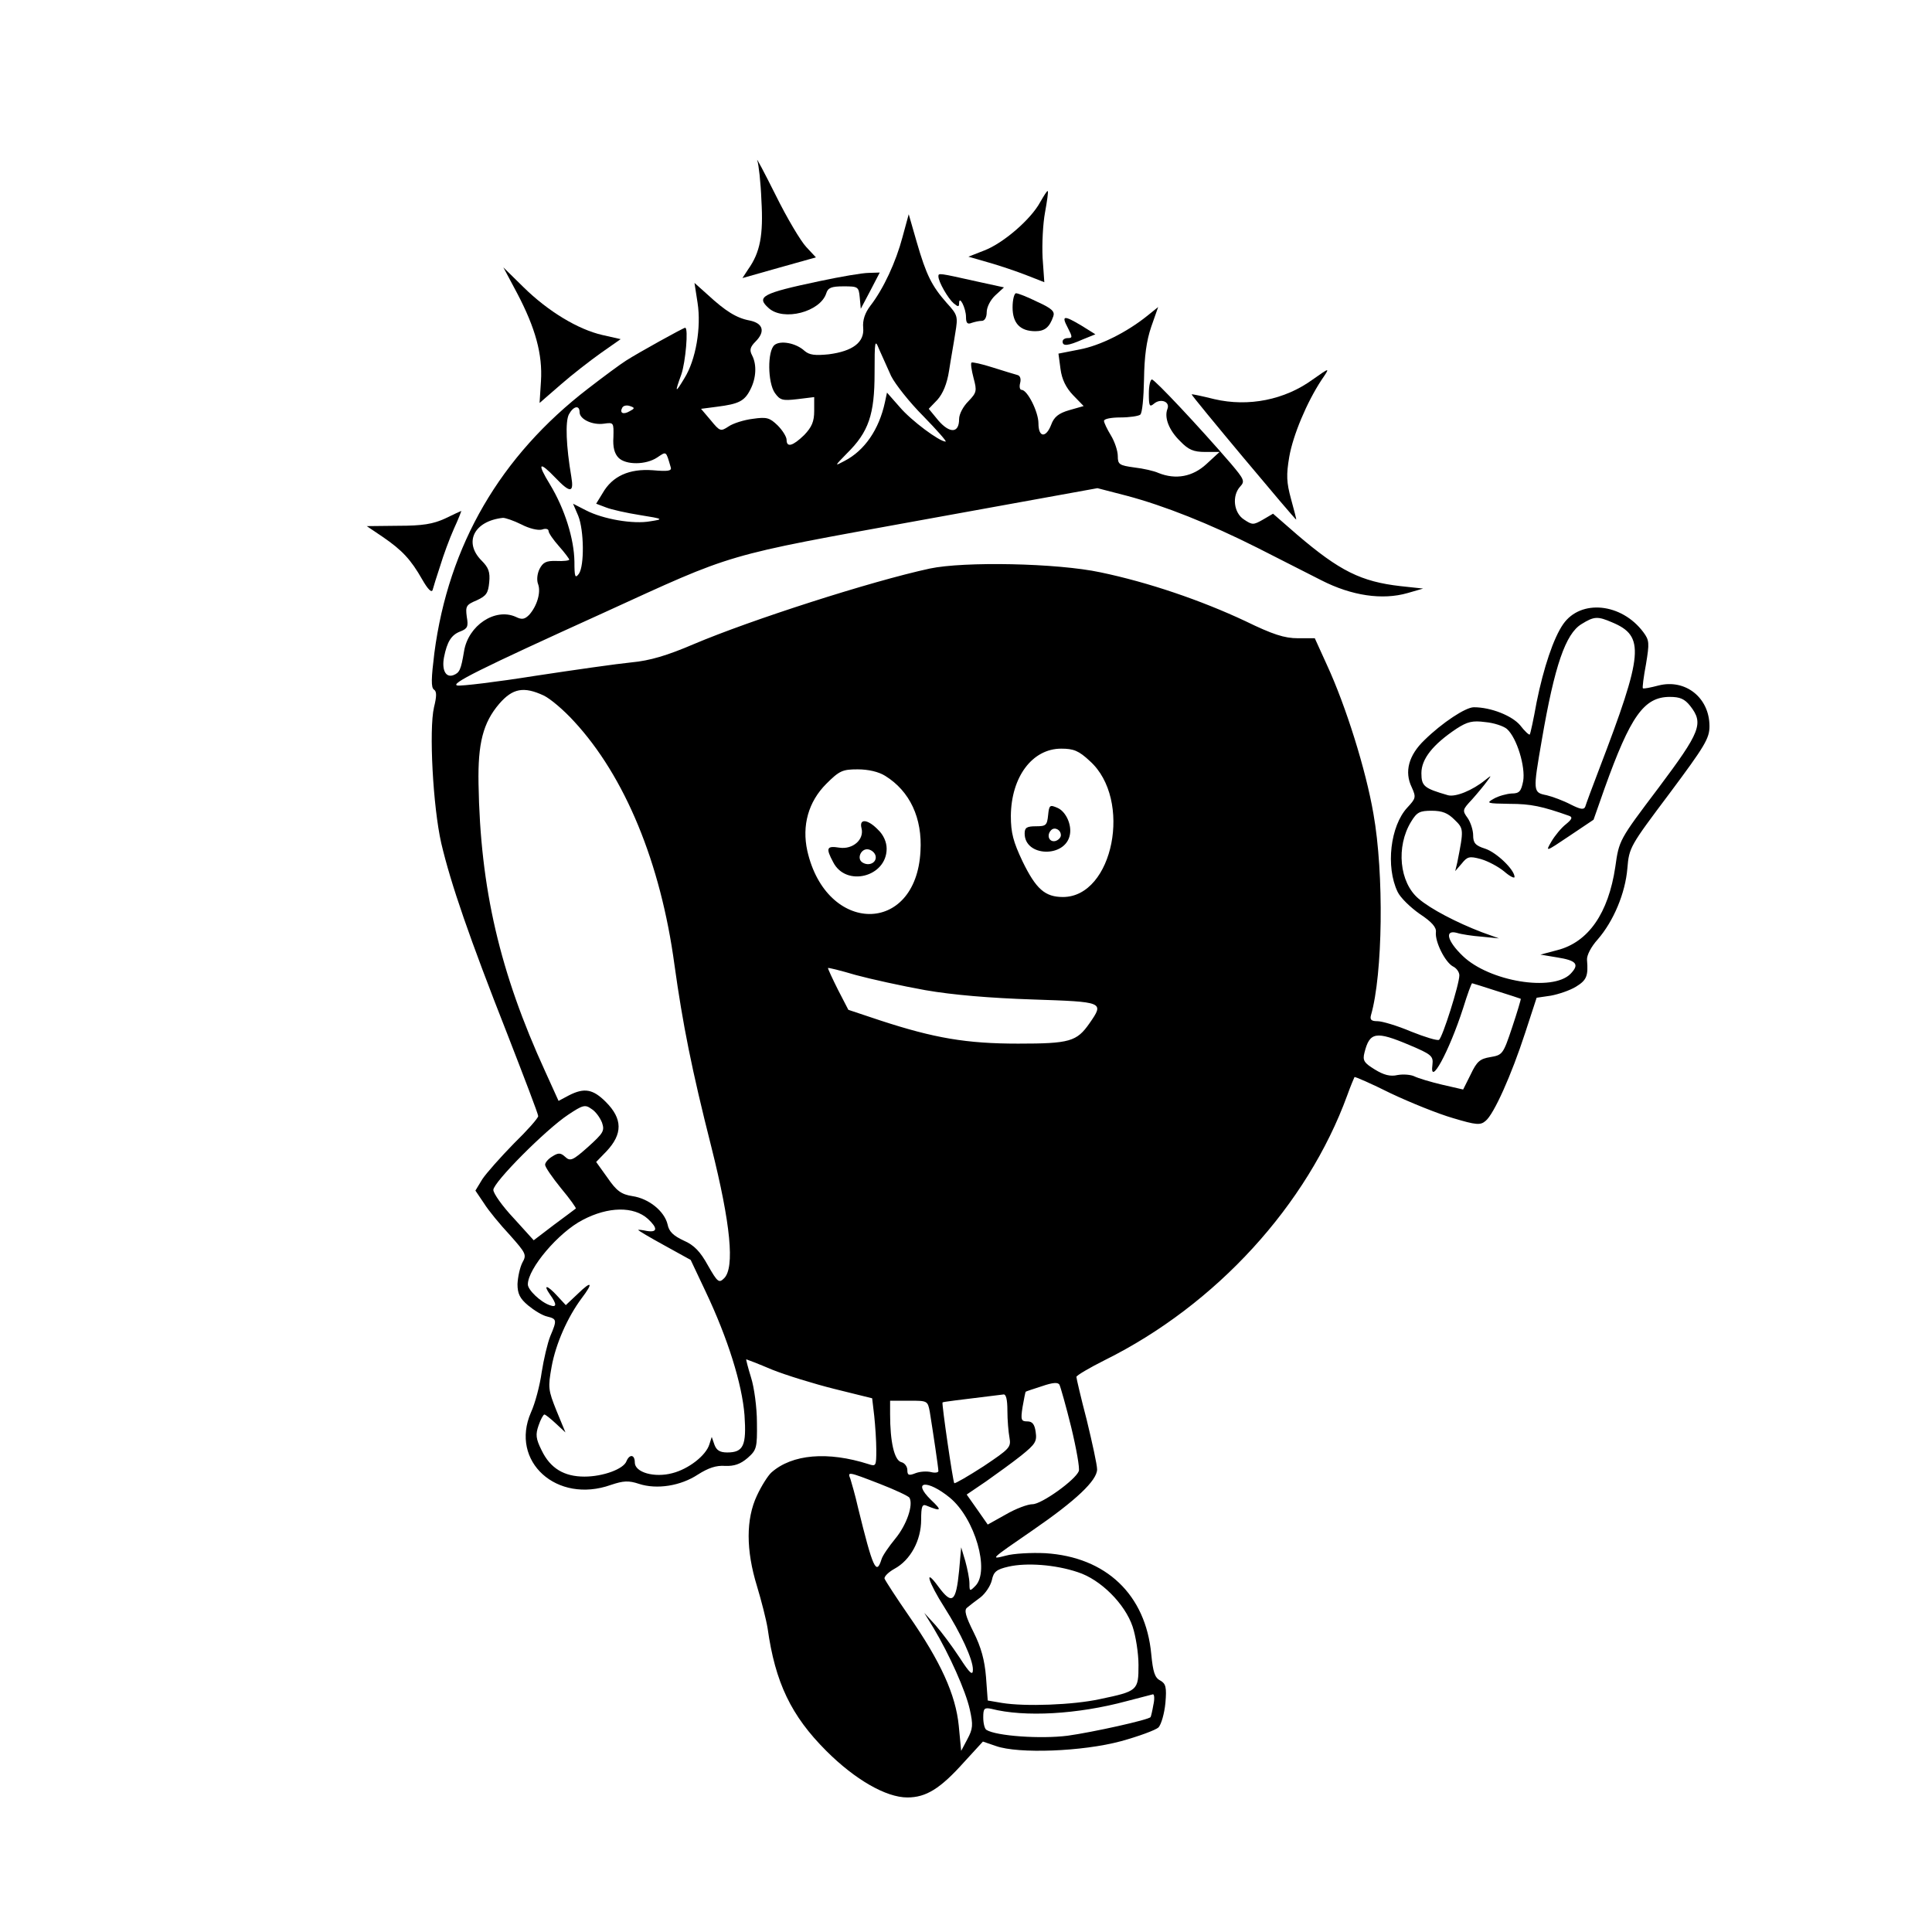 <?xml version="1.0" standalone="no"?>
<!DOCTYPE svg PUBLIC "-//W3C//DTD SVG 20010904//EN"
 "http://www.w3.org/TR/2001/REC-SVG-20010904/DTD/svg10.dtd">
<svg version="1.0" xmlns="http://www.w3.org/2000/svg"
 width="560pt" height="560pt" viewBox="0 0 560 560"
 preserveAspectRatio="xMidYMid meet">
<g transform="translate(0,560) scale(0.1,-0.1)"
fill="#000000" stroke="none">
<path d="M2195 5135 c4 -11 10 -63 12 -116 6 -101 -4 -151 -38 -199 l-17 -26
106 30 107 30 -28 30 c-16 17 -56 84 -89 151 -33 66 -57 111 -53 100z"/>
<path d="M3015 5014 c-27 -50 -107 -119 -162 -140 l-46 -18 59 -17 c32 -9 82
-26 110 -37 l51 -20 -5 71 c-2 40 1 99 7 131 6 33 10 61 8 62 -2 2 -11 -13
-22 -32z"/>
<path d="M2616 4913 c-19 -72 -55 -150 -93 -199 -16 -21 -23 -42 -21 -64 4
-42 -30 -68 -100 -77 -40 -4 -56 -2 -70 10 -25 23 -70 31 -87 17 -21 -17 -20
-109 1 -139 15 -21 22 -23 65 -18 l49 6 0 -40 c0 -31 -7 -47 -29 -70 -33 -32
-51 -37 -51 -14 0 9 -12 28 -26 42 -23 22 -31 25 -72 19 -25 -3 -57 -13 -70
-22 -23 -15 -25 -15 -52 18 l-28 33 46 6 c63 8 80 16 97 50 17 33 19 72 5 99
-8 15 -6 24 10 40 29 29 22 53 -17 61 -38 7 -70 27 -122 75 l-38 34 9 -58 c11
-71 -5 -165 -38 -218 -27 -45 -29 -44 -9 11 12 35 21 135 11 135 -5 0 -135
-72 -171 -95 -16 -10 -66 -47 -110 -81 -255 -196 -405 -454 -446 -767 -9 -73
-10 -100 -1 -106 8 -5 8 -19 0 -51 -15 -65 -3 -288 21 -394 28 -119 82 -275
191 -552 49 -126 90 -233 90 -239 0 -6 -32 -42 -71 -80 -38 -39 -79 -85 -91
-103 l-20 -33 25 -37 c13 -21 47 -62 75 -92 47 -53 49 -57 36 -80 -7 -14 -13
-41 -14 -62 0 -28 7 -42 31 -62 17 -14 41 -29 55 -32 28 -7 29 -10 9 -57 -8
-20 -19 -67 -25 -105 -5 -37 -19 -90 -31 -116 -62 -142 75 -266 232 -210 36
12 51 13 81 3 52 -17 121 -6 171 27 30 19 53 27 79 25 26 -1 44 5 65 23 26 23
28 29 27 103 0 43 -8 102 -17 130 -9 29 -15 53 -14 53 1 0 35 -13 75 -30 40
-16 121 -41 181 -56 l109 -27 6 -51 c3 -28 6 -73 6 -99 0 -46 -1 -48 -22 -41
-119 38 -222 29 -282 -24 -10 -9 -29 -39 -42 -67 -32 -68 -32 -158 0 -262 13
-43 27 -98 31 -123 22 -157 68 -253 170 -355 83 -83 173 -135 235 -135 54 0
95 25 164 102 l55 60 38 -13 c65 -23 251 -16 362 14 51 14 100 32 109 40 8 9
17 40 20 71 4 46 1 56 -15 65 -16 8 -21 25 -26 76 -16 173 -131 282 -307 293
-41 2 -93 -1 -114 -7 -47 -12 -47 -12 78 74 125 86 186 144 186 176 0 13 -14
77 -30 143 -17 65 -30 121 -30 125 0 4 37 26 83 49 322 160 586 449 702 767
10 28 20 51 21 53 1 2 49 -19 105 -47 57 -27 139 -60 181 -72 67 -20 79 -21
94 -8 24 19 75 133 115 256 l33 101 41 6 c22 4 55 15 73 26 31 19 36 31 32 78
-1 13 12 38 31 59 46 53 80 134 86 206 5 61 8 65 122 217 103 138 116 160 116
195 0 83 -70 138 -148 118 -23 -6 -43 -10 -45 -8 -2 1 2 33 9 70 10 61 10 69
-8 93 -63 84 -181 96 -232 23 -28 -40 -57 -127 -77 -226 -9 -50 -18 -92 -20
-94 -2 -2 -15 10 -28 27 -24 28 -85 52 -134 52 -24 0 -92 -45 -143 -95 -46
-44 -59 -92 -37 -137 13 -29 12 -32 -13 -59 -49 -53 -63 -171 -28 -244 8 -17
37 -45 64 -64 35 -23 49 -39 47 -53 -3 -27 26 -86 49 -99 11 -5 19 -17 19 -26
0 -26 -49 -181 -59 -187 -5 -3 -41 8 -81 24 -40 17 -84 30 -97 30 -18 0 -23 4
-19 18 34 118 38 409 7 583 -22 128 -80 313 -135 432 l-35 77 -49 0 c-39 0
-73 11 -153 50 -128 60 -280 112 -419 141 -126 27 -396 32 -495 11 -171 -37
-519 -149 -684 -219 -77 -33 -127 -48 -181 -53 -41 -4 -167 -22 -279 -39 -113
-18 -214 -30 -225 -28 -23 4 58 45 424 211 383 175 340 163 918 268 l513 93
85 -22 c109 -29 240 -81 379 -151 61 -31 144 -73 185 -94 88 -45 177 -58 250
-37 l45 13 -65 7 c-115 13 -177 44 -300 149 l-70 61 -29 -17 c-28 -16 -31 -16
-55 0 -30 19 -36 69 -11 96 14 15 11 21 -27 66 -94 109 -221 244 -229 244 -5
0 -9 -19 -9 -41 0 -36 2 -40 15 -29 19 16 47 6 39 -15 -10 -25 4 -62 37 -94
24 -25 39 -31 72 -31 l42 0 -38 -35 c-40 -37 -89 -46 -139 -26 -13 6 -44 13
-70 16 -44 6 -48 9 -48 33 0 15 -9 42 -20 60 -11 18 -20 37 -20 42 0 6 21 10
48 10 26 0 52 4 57 8 6 4 10 50 11 102 1 67 7 112 21 153 l20 57 -31 -25 c-61
-49 -138 -87 -197 -98 l-61 -12 6 -45 c4 -30 16 -54 36 -75 l31 -32 -42 -12
c-31 -9 -44 -20 -52 -42 -15 -39 -37 -38 -37 4 0 33 -32 97 -49 97 -5 0 -7 9
-4 20 3 12 0 21 -8 23 -8 2 -40 12 -72 22 -31 10 -59 16 -61 14 -3 -2 0 -22 6
-45 10 -37 9 -42 -15 -67 -15 -15 -27 -37 -27 -52 0 -41 -27 -42 -60 -4 l-28
34 25 26 c16 18 28 46 34 85 5 33 14 82 18 109 8 48 7 52 -25 87 -43 49 -59
80 -87 177 l-23 80 -18 -66z m-33 -403 c12 -24 54 -77 94 -117 39 -40 68 -73
64 -73 -18 0 -100 61 -133 100 l-37 42 -6 -28 c-17 -79 -59 -140 -117 -170
-30 -16 -30 -16 7 22 63 62 80 113 80 232 0 95 1 100 13 70 8 -18 24 -53 35
-78z m-758 -102 c-19 -11 -30 -5 -21 11 4 6 14 7 22 4 15 -5 14 -7 -1 -15z
m-145 -3 c0 -20 37 -38 71 -33 28 4 28 3 27 -39 -2 -29 3 -48 15 -60 21 -21
79 -21 112 1 27 18 25 20 39 -28 4 -11 -7 -13 -52 -9 -68 5 -117 -17 -145 -66
l-19 -31 29 -11 c15 -6 60 -16 98 -22 69 -11 69 -12 30 -18 -49 -9 -137 6
-187 32 l-37 19 15 -35 c17 -42 18 -145 2 -168 -11 -15 -13 -9 -13 35 -1 66
-28 153 -71 224 -38 62 -32 69 16 19 43 -45 54 -44 46 3 -15 88 -18 160 -7
181 13 24 31 28 31 6z m-169 -325 c23 -12 48 -18 60 -15 10 4 19 2 19 -4 0 -6
14 -26 30 -44 17 -19 30 -37 30 -39 0 -3 -17 -5 -37 -4 -30 1 -39 -4 -49 -23
-7 -14 -9 -33 -4 -45 8 -23 -3 -62 -26 -88 -13 -13 -21 -15 -39 -6 -60 27
-138 -25 -150 -100 -9 -54 -13 -62 -31 -69 -22 -8 -34 15 -27 52 9 45 21 65
48 75 20 8 23 14 18 42 -4 31 -2 35 29 48 28 13 33 21 36 52 3 30 -2 43 -22
63 -53 53 -22 115 62 124 7 0 31 -8 53 -19z m3162 -284 c95 -40 91 -89 -38
-426 -20 -52 -38 -101 -40 -108 -4 -10 -14 -8 -42 6 -21 11 -53 23 -70 27 -40
8 -40 10 -14 160 37 216 69 308 115 336 37 23 47 23 89 5z m-3097 -212 c19 -9
58 -42 88 -75 147 -159 251 -409 291 -706 24 -172 50 -303 107 -528 56 -223
68 -349 37 -380 -15 -15 -19 -12 -47 37 -22 40 -40 59 -70 72 -30 14 -43 26
-47 47 -9 38 -54 75 -102 82 -32 5 -46 15 -72 53 l-33 46 30 31 c47 50 47 94
-2 143 -37 37 -62 42 -107 19 l-30 -16 -39 86 c-131 286 -188 529 -193 834 -2
116 13 176 60 231 39 45 71 51 129 24z m3323 -30 c40 -51 30 -75 -92 -238
-114 -151 -114 -151 -125 -229 -20 -134 -78 -218 -168 -241 l-49 -13 48 -8
c57 -9 66 -20 39 -48 -52 -52 -235 -22 -312 52 -45 43 -54 77 -17 67 12 -4 45
-9 72 -11 l50 -5 -50 18 c-73 28 -148 67 -183 97 -56 47 -66 151 -22 223 17
28 25 32 60 32 31 0 47 -7 66 -26 27 -26 27 -28 8 -124 l-6 -25 19 22 c16 20
22 22 55 13 21 -6 51 -22 68 -36 16 -14 30 -21 30 -16 0 21 -52 71 -85 82 -29
9 -35 17 -35 39 0 14 -7 37 -16 50 -16 22 -15 24 13 54 16 18 35 41 43 52 14
19 14 19 -5 4 -37 -30 -86 -50 -108 -44 -69 20 -77 26 -77 64 0 41 33 83 102
129 31 20 46 24 83 19 25 -2 54 -12 63 -20 29 -26 54 -110 47 -151 -6 -30 -11
-36 -34 -36 -14 -1 -37 -7 -51 -15 -23 -13 -21 -14 46 -15 61 0 94 -7 173 -35
10 -4 7 -10 -10 -24 -13 -10 -32 -33 -42 -50 -18 -31 -18 -31 52 16 l70 47 32
91 c75 209 114 265 189 265 30 0 43 -6 59 -26z m-1740 -160 c124 -111 68 -394
-78 -394 -52 0 -78 23 -117 103 -27 57 -34 83 -34 132 1 113 62 195 146 195
36 0 51 -6 83 -36z m-593 -43 c71 -44 108 -122 102 -219 -13 -243 -273 -241
-328 2 -16 73 3 142 55 194 38 38 47 42 91 42 31 0 61 -7 80 -19z m116 -621
c80 -14 189 -23 311 -27 207 -7 208 -7 165 -69 -37 -53 -57 -59 -207 -59 -150
0 -243 16 -399 67 l-93 31 -30 58 c-16 32 -29 60 -29 63 0 2 36 -7 80 -20 44
-12 135 -32 202 -44z m1655 -2 c38 -12 69 -22 71 -23 1 -1 -10 -38 -25 -83
-26 -78 -28 -80 -63 -86 -30 -5 -39 -12 -57 -50 l-22 -44 -61 14 c-34 8 -70
19 -80 24 -10 5 -32 7 -49 4 -21 -5 -40 0 -66 16 -31 19 -36 26 -30 49 15 60
33 63 130 22 64 -27 70 -32 67 -57 -9 -67 48 37 89 164 12 39 24 72 26 72 1 0
33 -10 70 -22z m-2592 -382 c8 -24 4 -30 -40 -70 -45 -40 -52 -43 -67 -29 -13
12 -20 12 -37 1 -12 -7 -21 -18 -21 -24 0 -7 21 -37 46 -68 26 -31 45 -58 43
-59 -2 -2 -31 -23 -63 -47 l-59 -45 -58 64 c-33 35 -59 72 -59 82 0 22 152
175 217 218 42 28 49 30 67 17 12 -7 25 -25 31 -40z m133 -279 c29 -27 28 -40
-3 -35 -14 3 -25 4 -25 3 0 -2 34 -22 76 -45 l76 -42 43 -91 c65 -137 106
-269 113 -359 6 -88 -3 -108 -50 -108 -21 0 -31 6 -37 22 l-8 23 -7 -22 c-10
-32 -60 -71 -107 -83 -52 -14 -109 2 -109 31 0 23 -15 25 -24 4 -8 -23 -68
-45 -122 -45 -59 0 -99 24 -124 76 -17 34 -18 46 -9 72 6 18 14 32 17 32 3 0
18 -12 33 -26 l28 -26 -26 63 c-24 60 -25 67 -14 128 12 66 46 143 87 198 35
46 29 52 -11 13 l-35 -33 -24 26 c-30 33 -43 35 -22 5 21 -29 20 -39 -1 -31
-26 9 -63 44 -63 60 0 46 89 151 159 187 74 39 148 40 189 3z m1227 -604 c15
-62 25 -119 22 -127 -10 -26 -108 -96 -134 -96 -14 0 -49 -13 -78 -30 l-52
-29 -30 43 -31 44 56 38 c31 22 77 55 102 75 41 33 46 41 42 68 -3 23 -10 31
-24 31 -18 0 -20 4 -14 42 4 23 8 43 9 44 1 1 22 8 47 16 32 11 47 12 51 4 3
-6 19 -62 34 -123z m-185 48 c0 -27 3 -62 6 -78 5 -28 1 -32 -75 -83 -45 -29
-83 -51 -85 -49 -4 5 -37 232 -34 234 3 2 38 6 176 23 8 2 12 -14 12 -47z
m-225 -3 c10 -62 25 -163 25 -172 0 -4 -9 -6 -21 -3 -12 3 -32 2 -45 -3 -20
-8 -24 -6 -24 9 0 10 -8 21 -18 23 -20 6 -32 59 -32 139 l0 39 55 0 c53 0 54
0 60 -32z m-145 -209 c44 -17 82 -35 86 -40 12 -21 -8 -79 -41 -119 -18 -22
-37 -49 -40 -60 -15 -48 -25 -25 -68 150 -8 36 -19 73 -22 83 -9 22 -8 22 85
-14z m203 -40 c73 -60 117 -213 74 -256 -16 -16 -17 -16 -17 7 0 14 -6 43 -12
65 l-12 40 -6 -68 c-9 -91 -20 -100 -60 -46 -43 59 -30 14 18 -61 47 -74 82
-150 82 -179 0 -19 -8 -13 -39 35 -21 32 -53 75 -70 94 l-32 35 27 -44 c46
-77 93 -182 105 -236 10 -45 9 -56 -7 -86 l-18 -34 -7 73 c-9 90 -52 185 -145
319 -36 52 -67 100 -70 107 -2 6 11 19 29 29 46 25 77 82 77 142 0 38 3 46 15
41 44 -18 47 -15 13 17 -56 55 -10 59 55 6z m371 -216 c66 -21 137 -92 159
-158 9 -27 17 -77 17 -111 0 -74 -2 -76 -112 -99 -78 -17 -217 -22 -284 -11
l-41 7 -5 68 c-4 49 -14 86 -36 130 -23 46 -28 64 -19 71 7 6 24 19 39 30 14
11 29 33 33 50 5 24 13 31 48 39 52 12 136 6 201 -16z m219 -385 c-3 -18 -7
-34 -8 -35 -5 -8 -168 -44 -240 -54 -78 -10 -208 -1 -236 17 -5 3 -9 19 -9 36
0 26 3 29 23 25 97 -25 251 -16 392 22 39 10 73 19 77 20 4 0 5 -14 1 -31z"/>
<path d="M3038 3237 c-3 -29 -6 -32 -35 -32 -27 0 -33 -4 -33 -21 0 -68 118
-71 131 -4 6 29 -11 67 -35 78 -23 10 -25 9 -28 -21z m37 -58 c0 -7 -8 -15
-17 -17 -18 -3 -25 18 -11 32 10 10 28 1 28 -15z"/>
<path d="M2497 3200 c9 -33 -25 -63 -64 -57 -37 6 -40 -1 -18 -42 37 -73 155
-43 155 39 0 19 -9 40 -25 55 -30 31 -55 33 -48 5z m41 -81 c4 -19 -19 -31
-38 -19 -18 11 -4 42 17 38 10 -2 19 -10 21 -19z"/>
<path d="M1499 4750 c53 -101 74 -177 69 -255 l-4 -63 61 53 c33 29 86 70 117
92 l57 40 -53 12 c-70 16 -157 68 -229 139 l-58 57 40 -75z"/>
<path d="M2375 4785 c-166 -35 -184 -45 -147 -78 43 -39 150 -11 167 43 5 16
15 20 50 20 42 0 44 -1 47 -32 l3 -33 28 53 27 52 -32 -1 c-18 0 -82 -11 -143
-24z"/>
<path d="M2720 4799 c0 -16 28 -64 44 -78 13 -11 16 -11 16 0 0 25 20 -14 20
-40 0 -17 4 -22 16 -17 9 3 22 6 30 6 8 0 14 10 14 25 0 15 11 36 25 49 l25
23 -78 17 c-112 25 -112 25 -112 15z"/>
<path d="M2935 4709 c0 -46 22 -69 66 -69 27 0 41 11 52 43 5 14 -4 23 -46 42
-28 14 -56 25 -62 25 -5 0 -10 -18 -10 -41z"/>
<path d="M3095 4650 c14 -27 14 -30 0 -30 -8 0 -15 -4 -15 -10 0 -14 15 -13
58 6 l37 15 -40 25 c-52 31 -59 30 -40 -6z"/>
<path d="M3805 4500 c-81 -59 -186 -80 -285 -57 -36 9 -65 15 -66 14 -2 -3
301 -365 303 -363 1 1 -6 27 -15 60 -13 48 -14 69 -5 122 11 63 51 158 93 222
26 38 26 38 -25 2z"/>
<path d="M1290 4097 c-35 -16 -65 -21 -136 -21 l-91 -1 46 -31 c57 -39 82 -66
115 -124 16 -28 27 -39 30 -30 2 8 12 40 22 70 9 30 27 79 40 108 13 28 22 52
21 51 -1 0 -22 -10 -47 -22z"/>
</g>
</svg>
